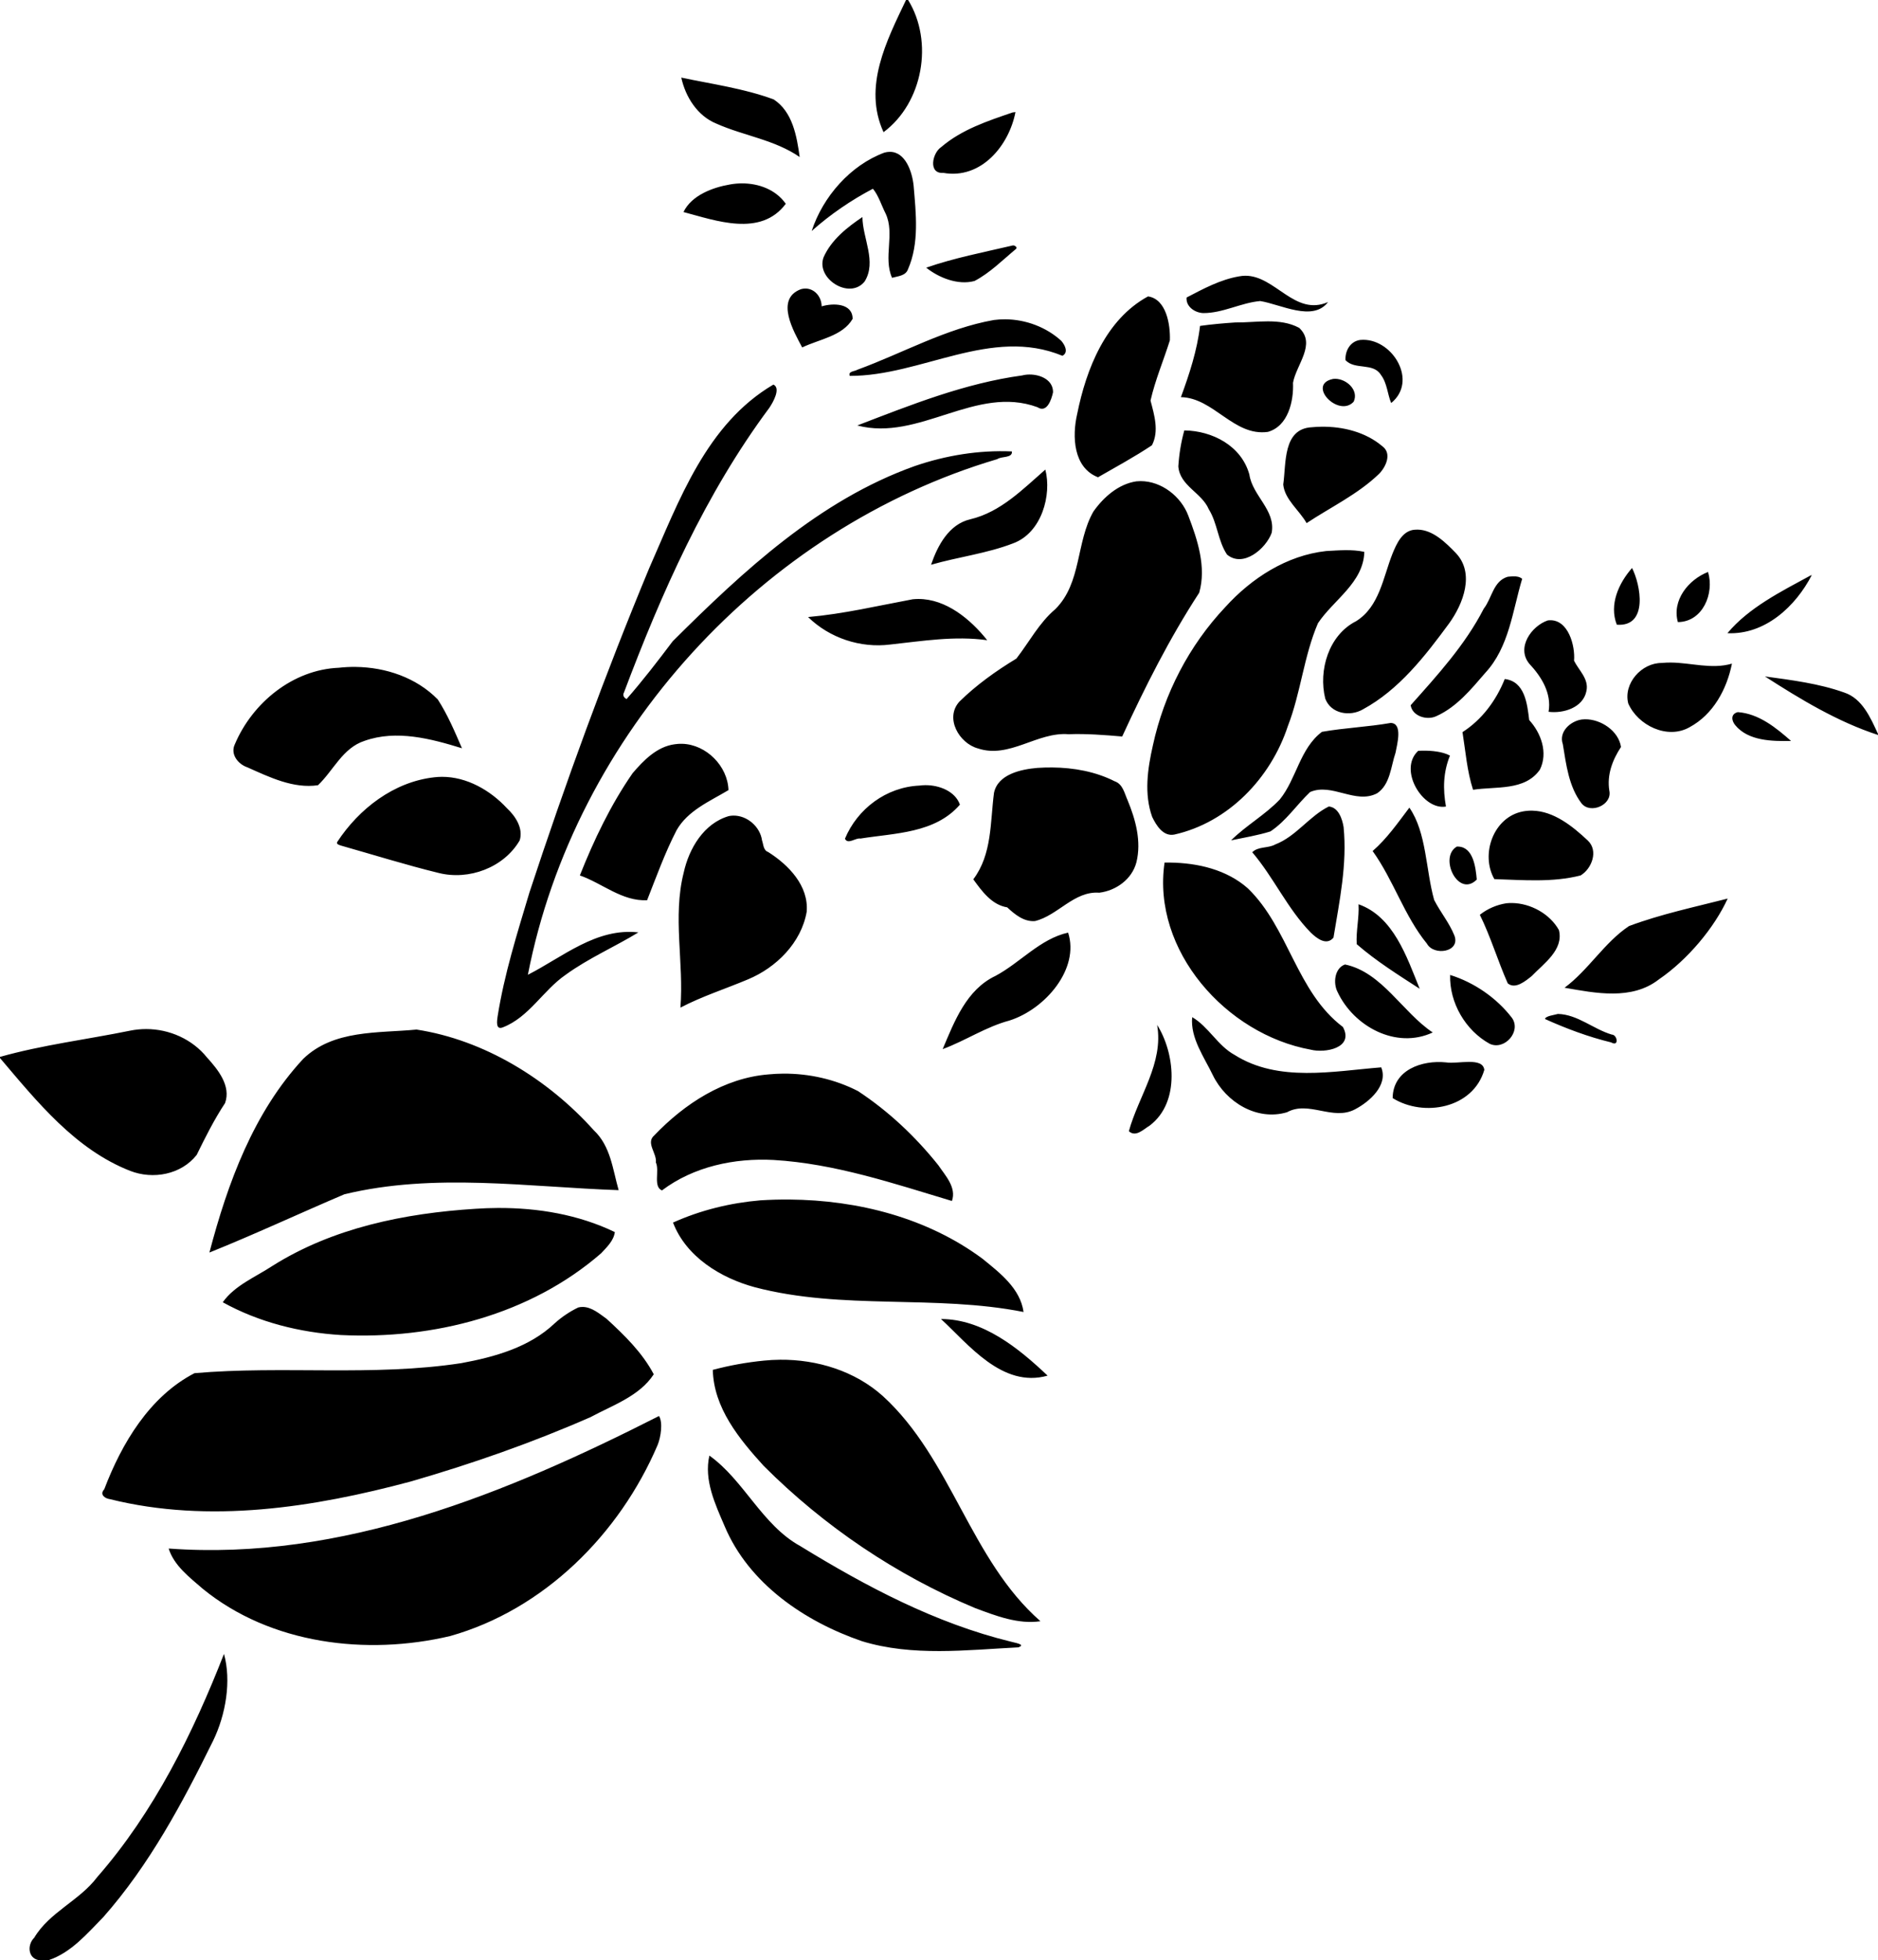 <?xml version="1.0" encoding="UTF-8" standalone="no"?>
<svg xmlns:rdf="http://www.w3.org/1999/02/22-rdf-syntax-ns#" xmlns="http://www.w3.org/2000/svg" height="1335.4pt" width="1280pt" version="1.1" xmlns:cc="http://creativecommons.org/ns#" xmlns:dc="http://purl.org/dc/elements/1.1/" viewBox="0 0 1280 1335.408">
<path d="m617.52 0c-13.25 27.776-29.48 59.174-15.32 90.05 26.86-19.979 34.27-61.599 16.76-90.05h-1.438zm-153.17 52.862c2.875 13.21 11.034 26.138 23.962 31.381 18.638 8.303 39.653 10.913 56.725 22.742-1.94-14.136-4.79-30.862-17.75-39.27-20.26-7.452-41.89-10.399-62.94-14.848zm227.77 23.504c-0.49 0.056-1.462 0.177-1.944 0.241-17.08 5.83-34.722 11.644-48.679 23.601-6.031 3.919-9.09 18.348 1.486 17.577 25.704 4.529 44.72-18.565 49.137-41.419zm-85.77 27.085c-1.118 0.017-2.303 0.184-3.557 0.522-23.167 8.576-41.933 30.025-49.57 53.4 12.591-11.234 26.933-21.023 41.733-28.788 3.83 4.553 5.838 11.395 8.689 16.944 6.432 13.82-1.806 29.784 4.353 43.74 3.887-1.116 9.218-1.285 10.832-5.734 7.845-17.851 5.468-38.151 3.878-57.038-0.961-9.344-5.548-23.212-16.358-23.046zm-100.85 21.489c-2.665 0.017-5.324 0.265-7.913 0.73-11.965 2.032-26.274 7.436-31.743 18.79 21.938 5.79 52.685 17.265 69.725-5.629-6.838-9.702-18.52-13.965-30.069-13.892zm82.305 22.934c-10.511 7.066-21.152 15.506-26.435 27.319-5.573 14.591 17.723 29.365 27.954 16.573 8.392-13.507-1.406-29.406-1.518-43.892zm102.65 19.31c-0.192 0.007-0.373 0.046-0.528 0.123-19.65 4.593-39.565 8.416-58.636 15.056 8.464 6.777 21.625 12.173 32.94 9.058 10.544-5.517 19.039-14.189 28.129-21.721 1.405-1.026-0.558-2.562-1.905-2.516zm158.22 20.679c-1.369 0.013-2.771 0.152-4.211 0.435-12.736 2.168-24.379 8.511-35.701 14.389-0.642 6.207 5.758 10.472 11.403 10.609 13.386 0.064 25.655-7.059 38.777-8.191 13.972 2.216 35.879 14.358 46.222 0.683-22.72 9.982-35.948-18.112-56.489-17.925zm-300.04 8.726c-0.909 0.027-1.846 0.173-2.802 0.453-17.883 6.737-4.634 29.117 0.915 39.669 11.7-5.629 27.536-7.716 34.385-19.464-0.008-10.825-13.338-10.881-21.119-8.528-0.035-6.661-5.014-12.32-11.379-12.129zm233.83 5.351c-28.828 15.683-42.11 49.361-48.294 80.157-3.517 15.137-2.682 36.537 14.213 43.058 12.334-7.099 24.926-13.9 36.754-21.802 4.995-9.62 1.59-20.67-0.964-30.45 3.172-13.988 8.89-27.359 13.186-41.026 0.385-10.784-2.449-28.145-14.896-29.936zm-97.327 15.593c-2.581-0.016-5.161 0.143-7.715 0.483-32.666 5.75-62.056 22.549-93.036 33.88-1.927 1.213-6.424 0.947-5.236 4.199 48.815 0.177 96.394-33.775 144.98-13.691 4.368-2.361 1.598-7.428-0.779-10.198-10.299-9.384-24.273-14.584-38.21-14.673zm178.99 1.404c-7.444-0.008-15.02 0.845-22.147 0.749-8.046 0.53-16.077 1.236-24.059 2.353-1.983 16.735-7.299 32.924-13.04 48.535 22.412 0.458 36.039 26.941 59.326 23.665 13.78-3.951 17.61-20.91 17.08-33.469 2.216-12.382 16.003-26.347 4.191-37.413-6.597-3.541-13.907-4.411-21.351-4.419zm65.039 12.565c-0.656 0.001-1.316 0.031-1.979 0.093-6.793 0.843-10.487 7.316-10.125 13.788 6.432 6.858 18.91 1.47 24.105 9.99 4.304 5.541 4.522 13.378 7.035 19.208 18.234-14.835 1.312-43.115-19.036-43.079zm-227.46 23.661c-1.751 0.006-3.452 0.215-4.985 0.619-38.978 5.276-75.933 20.067-112.42 34.088 42.198 11.114 80.823-27.88 122.82-12.438 6.464 4.24 9.571-5.333 10.607-10.183 0.098-8.319-8.434-12.11-16.021-12.085zm208.41 2.91c-0.508-0.005-1.012 0.023-1.508 0.087-18.365 3.766 3.751 26.731 14.038 15.513 3.644-7.89-4.909-15.517-12.529-15.6zm-382.98 3.932c-45.715 26.869-64.321 79.081-84.645 125.08-30.161 72.56-57.126 146.44-81.683 221.08-8.327 27.816-17.136 55.649-21.665 84.396-0.434 3.019-1.357 9.227 3.429 7.42 17.963-6.858 27.527-25.239 42.928-35.847 15.466-11.266 33.686-19.159 49.61-28.9-28.684-3.284-51.505 16.735-75.322 28.868 31.896-163.77 160.07-303.99 319.94-351.3 2.778-2.072 10.495-0.555 9.957-5.252-22.452-1.004-45.002 2.706-66.217 9.974-65.108 23.215-116.85 71.532-164.95 119.34-10.11 13.41-20.349 26.748-31.43 39.371-1.742-0.715-2.898-2.577-1.838-4.351 25.632-68.047 55.463-135.37 99.083-194 2.578-3.782 8.054-13.475 2.794-15.876zm373.43 28.723c-2.115 0.031-4.218 0.146-6.294 0.339-20.035 0.923-17.569 24.5-19.649 39.066 1.044 10.287 11.001 17.489 15.923 26.266 16.486-10.913 34.77-19.561 49.168-33.349 4.794-4.665 9.235-14.044 2.482-19.015-11.383-9.661-26.824-13.525-41.631-13.307zm-93.371 2.507c-2.216 7.982-3.558 16.245-4.072 24.508 0.996 13.282 15.948 17.874 20.742 29.181 5.958 9.532 6.216 21.585 12.439 30.892 10.985 9.243 26.523-3.983 30.442-14.792 2.875-15.434-13.136-25.262-15.208-39.757-5.412-19.545-25.175-29.768-44.343-30.033zm-94.715 26.684c-15.329 13.354-30.442 28.973-51.152 33.863-14.623 3.413-22.259 17.898-26.74 30.987 18.501-5.356 37.982-7.644 55.977-14.606 19.505-7.187 26.363-33.06 21.915-50.245zm64.926 7.871c-0.945 0.001-1.895 0.048-2.846 0.143-12.262 1.799-22.443 10.817-29.341 20.614-11.949 20.935-7.926 48.526-25.906 66.433-11.098 9.371-17.786 22.396-26.571 33.71-13.812 8.367-27.319 17.996-38.851 29.335-10.142 11.194-0.145 28.41 12.647 31.871 21.489 7.187 40.408-11.411 61.744-9.676 12.23-0.45 24.412 0.506 36.577 1.558 15.506-33.646 32.241-66.875 52.493-97.944 5.011-17.562-1.165-36.12-7.46-52.573-4.969-13.129-18.307-23.485-32.487-23.471zm188.76 33.035c-0.7-0.01-1.408 0.019-2.124 0.088-8.295 0.707-12.238 9.66-14.976 16.389-6.376 16.02-8.834 35.991-24.782 45.925-18.654 9.387-25.792 33.422-21.03 52.71 3.87 10.439 16.919 12.478 25.737 7.315 24.604-13.362 42.342-36.305 58.667-58.492 9.652-13.354 17.738-34.167 4.625-47.955-6.934-7.144-15.616-15.835-26.117-15.98zm-49.24 14.006c-4.366 0.038-8.746 0.367-13.046 0.592-26.877 2.947-50.871 18.478-68.721 38.159-24.693 26.138-41.822 59.206-49.394 94.338-3.598 15.835-6.078 32.955-0.473 48.614 2.762 5.75 7.484 13.515 15.056 12.061 36.786-8.223 65.743-38.415 77.41-73.868 8.857-22.789 10.864-47.676 20.548-70.168 10.608-15.9 31.012-27.559 31.582-48.573-4.244-0.94-8.596-1.192-12.962-1.154zm195.44 12.156c-9.066 10.311-15.747 24.893-10.383 38.625 21.738 1.622 16.172-27.439 10.383-38.625zm51.802 2.69c-13.346 5.22-24.716 19.255-20.572 34.159 17.056-0.161 24.965-19.617 20.572-34.159zm70.73 2.088c-0.281 0.112-0.836 0.329-1.109 0.442-19.955 10.865-41.829 21.753-56.412 39.178 25.6 1.164 46.487-18.195 57.521-39.62zm-203.49 0.896c-1.308 0.026-2.616 0.178-3.821 0.292-9.861 2.915-10.664 14.559-16.285 21.721-12.672 24.685-31.51 45.258-49.827 65.799 1.148 7.5 11.21 10.568 17.69 7.348 13.74-6.199 23.601-18.317 33.237-29.487 16.197-17.498 18.493-42.134 25.078-64-1.712-1.41-3.893-1.717-6.073-1.674zm-405.51 15.42c-1.266 0.003-2.542 0.07-3.827 0.202-23.689 4.417-47.25 9.989-71.292 12.109 14.631 14.294 35.67 21.311 56.003 18.718 21.922-2.377 43.989-6.038 66.072-2.938-11.262-14.176-27.966-28.14-46.955-28.09zm430.29 14.497c-0.41 0.017-0.827 0.054-1.253 0.11-11.146 3.798-21.577 18.542-12.624 29.479 8.295 8.825 15.361 20.179 13.161 32.778 10.078 1.261 23.456-2.754 25.777-14.036 1.911-8.311-5.186-14.181-8.406-20.758 0.871-10.261-3.948-28.11-16.654-27.573zm82.476 28.812c-1.994-0.013-3.985 0.067-5.974 0.28-13.812-0.145-26.371 13.932-22.918 27.567 6.545 14.968 26.644 24.821 41.78 16.221 16.14-8.681 25.424-25.873 28.901-43.33-13.765 4.04-27.831-0.644-41.789-0.738zm-896.35 2.977c-3.818-0.042-7.626 0.151-11.383 0.571-31.39 1.293-58.909 23.865-70.858 52.107-3.276 6.745 2.144 13.588 8.568 15.748 15.04 6.697 31.237 14.63 48.077 12.181 10.576-10.022 16.808-25.423 31.792-30.257 21.649-7.677 45.209-1.461 66.353 5.068-4.906-11.355-9.756-22.846-16.486-33.253-14.547-14.872-35.446-21.935-56.063-22.163zm960.62 6.481c24.179 15.538 49.538 30.908 77.049 39.87v-0.747c-5.043-10.905-10.624-24.043-22.966-28.138-17.401-6.215-35.879-8.472-54.083-10.985zm-177.33 1.767c-5.846 14.583-15.474 27.639-28.804 36.183 2.104 13.137 3.076 26.548 7.203 39.276 15.458-2.433 35.34 0.923 45.562-13.724 5.693-11.523 0.764-24.998-7.299-33.783-1.333-10.857-2.875-26.354-16.662-27.952zm158.84 22.557c-4.939 1.269-4.327 5.717-1.798 8.824 8.913 10.873 25.215 11.057 38.103 10.824-10.295-9.082-22.052-18.637-36.305-19.649zm-104.21 4.87c-0.724 0.012-1.442 0.061-2.151 0.149-7.677 1.068-15.883 8.383-12.896 16.814 2.28 13.812 3.998 28.813 12.735 40.304 6.007 7.58 21.095 1.092 18.951-8.665-1.718-10.865 2.193-20.926 7.959-29.735-1.603-10.923-13.744-19.052-24.598-18.867zm-132.4 2.502c-15.514 2.722-31.365 3.324-46.823 6.054-15.089 11.379-17.289 31.913-28.731 46.078-9.989 10.511-22.974 17.682-33.205 27.848 8.954-1.903 18.067-3.333 26.812-6.079 10.688-7.074 17.867-18.132 27.045-26.844 15-6.448 30.933 8.592 45.7 0.851 8.97-6.047 9.339-18.301 12.551-27.68 1.012-5.549 5.123-20.091-3.349-20.227zm-482.88 14.2c-1.702-0.049-3.425 0.054-5.154 0.324-12.053 1.606-21.128 10.938-28.636 19.723-14.904 21.489-26.354 45.466-35.942 69.636 15.338 5.364 28.804 17.748 45.828 16.888 6.312-16.044 12.181-32.362 20.107-47.715 7.677-13.45 22.661-19.698 35.365-27.302-0.531-16.374-15.11-31.08-31.567-31.553zm504.36 4.688c-0.922 0.015-1.823 0.047-2.69 0.093-13.9 12.84 3.204 40.785 18.911 37.966-2.12-11.933-1.919-23.182 2.73-34.698-4.947-2.726-12.494-3.466-18.951-3.361zm-252.17 11.439c-3.381-0.03-6.752 0.074-10.09 0.297-10.985 0.923-26.957 4.264-29.575 17.024-2.626 19.995-1.212 41.78-14.1 58.885 5.838 8.07 12.574 17.41 23.102 19.097 5.171 4.802 11.403 9.965 18.951 9.346 15.691-3.83 26.628-20.605 43.804-19.32 11.467-1.413 22.284-9.162 25.304-20.678 3.549-14.286-0.53-29.157-6.023-42.399-2.168-4.77-3.188-10.929-8.833-12.864-13.062-6.59-27.89-9.257-42.54-9.388zm-415.93 6.384c-1.748 0.006-3.504 0.11-5.265 0.321-27.495 3.059-51.264 21.416-66.095 44.045-0.899 1.566 1.542 2.112 2.61 2.489 22.139 6.271 44.11 13.154 66.466 18.622 20.653 5.212 44.471-3.597 55.287-22.187 2.562-8.255-2.915-16.534-8.745-21.946-11.294-12.197-27.364-21.4-44.257-21.345zm329.46 5.67c-1.35 0.01-2.67 0.107-3.932 0.289-22.677 0.98-42.343 15.827-50.847 36.2 1.983 4.232 7.251-0.762 10.583-0.112 23.512-3.774 50.807-3.494 67.783-23.095-3.204-9.162-14.137-13.351-23.587-13.281zm275.01 14.535c-13.45 6.689-22.252 20.38-36.506 25.864-4.89 2.754-11.58 1.204-15.675 5.3 14.695 17.225 23.995 38.568 39.935 54.789 3.878 3.734 10.607 9.188 15.433 3.398 4.095-24.893 9.42-49.988 6.891-75.371-0.907-5.597-3.541-13.41-10.078-13.98zm54.91 0.787c-7.797 10.279-15.225 21.03-25.038 29.558 14.294 19.875 21.48 44.094 37.034 63.142 4.633 8.488 22.958 5.789 18.71-5.557-3.453-8.648-9.595-15.956-13.803-24.235-5.758-20.372-5.115-45.957-16.903-62.908zm83.79 2.053c-2.094-0.041-4.224 0.123-6.389 0.524-20.188 3.822-29.108 29.343-19.464 46.118 19.537 0.61 39.604 2.392 58.764-2.498 7.612-4.537 12.326-16.807 4.939-23.769-10.343-9.732-23.194-20.089-37.849-20.375zm-544.7 3.373c-0.98 0.023-1.966 0.132-2.95 0.333-17.016 4.939-27.134 22.066-30.739 38.512-7.661 30.217 0.233 61.342-2.248 91.969 14.791-7.717 30.723-12.775 46.06-19.247 19.296-8.022 36.312-24.942 40.006-46.029 1.494-17.73-12.334-31.92-26.218-40.713-3.405-1.204-3.204-5.155-4.199-7.87-1.288-9.424-10.234-17.179-19.711-16.955zm494.28 21.113c-0.332-0.014-0.673-0.014-1.023 0.001-12.495 7.195 0.908 35.26 13.587 22.46-0.716-8.106-2.283-22.037-12.565-22.462zm-196.45 10.88c-1.262-0.018-2.52-0.017-3.774 0.003-8.777 59.953 42.071 117.06 99.662 127.47 9.508 2.457 29.679-0.997 21.913-15.443-31.743-23.962-36.858-67.388-64.763-94.425-14.454-12.821-34.11-17.341-53.039-17.605zm380.03 24.535c-22.524 5.766-45.395 10.56-67.221 18.71-16.815 11.162-27.624 29.953-43.965 42.03 21.159 3.702 45.844 8.704 64.265-5.654 19.666-13.466 37.751-35.084 46.921-55.087zm-146.88 3.026c-1.311-0.022-2.619 0.031-3.913 0.162-6.569 1.004-12.927 3.725-18.123 7.861 7.428 15.056 12.205 31.343 19.006 46.68 5.115 4.401 12.31-1.711 16.381-4.971 8.102-8.464 21.898-17.803 18.51-31.31-6.157-11.011-19.191-18.209-31.861-18.422zm-104.72 0.852c0.538 9.058-1.806 18.35-1.228 27.191 13.202 11.475 28.234 20.886 42.913 30.385-8.793-21.681-17.82-49.184-41.685-57.576zm-197.94 19.321c-19.023 4.168-32.634 20.493-49.497 29.471-19.85 9.403-28.002 31.003-36.008 49.898 15.562-5.758 29.447-15.193 45.547-19.489 24.58-7.829 47.891-35.372 39.957-59.88zm188.72 21.696c-7.107 2.513-8.206 12.664-5.107 18.679 11.009 23.496 39.885 39.291 64.898 27.647-20.71-13.812-34.529-41.05-59.792-46.326zm71.652 7.139c-0.538 18.975 10.471 37.822 27.005 46.92 10.142 4.649 21.641-8.463 15.153-17.65-10.439-13.635-25.777-24.171-42.158-29.27zm73.459 26.563c-2.2 0.691-8.495 1.349-8.808 3.453 14.486 6.52 29.638 12.206 45.104 15.94 5.661 3.212 4.152-5.332 0.442-5.324-12.583-3.694-23.344-13.764-36.738-14.069zm-249.26 2.201c-1.397 14.197 8.207 27.238 14.149 39.676 8.946 18.244 29.944 31.19 50.469 25.103 14.791-8.183 31.22 6.062 46.405-2.016 9.821-5.131 22.718-16.437 17.812-28.578-32.61 2.586-70.12 10.39-99.92-8.464-11.555-6.288-17.85-19.352-28.916-25.72zm-23.897 5.284c4.513 26.082-12.615 48.268-19.272 72.399 4.73 4.401 10.125-1.428 14.261-3.869 21.264-16.197 16.679-50.213 5.011-68.53zm-689.03 2.812c-3.65 0-7.313 0.354-10.925 1.09-29.587 6.03-59.724 9.69-88.785 17.89v0.698c25.319 29.8 51.296 62.266 88.78 76.945 15.594 6.071 34.715 2.561 45.315-10.857 5.934-12.069 11.932-24.098 19.36-35.324 4.224-11.764-4.922-22.926-12.31-31.069-10.087-12.52-25.65-19.357-41.464-19.375zm184.26 0.352c-26.443 2.538-56.524-0.041-77.25 19.962-33.871 36.441-51.482 84.613-63.928 131.94 30.964-12.447 61.262-26.619 91.961-39.676 61.173-14.84 124.87-4.962 186.96-2.818-4.071-14.253-5.42-29.993-16.935-40.809-31.181-34.762-74.576-61.526-120.81-68.601zm717.37 22.028c-5.375 0.01-11.629 0.979-15.664 0.336-16.373-1.71-36.224 5.059-36.417 24.315 21.232 13.218 54.838 7.035 62.474-19.216-0.522-4.489-5.019-5.443-10.394-5.435zm-467.5 7.991c-3.261 0.026-6.518 0.193-9.757 0.503-30.458 2.369-57.463 19.996-78.093 41.588-5.966 5.075 1.903 12.189 1.092 18.437 2.65 5.597-2.015 16.438 4.144 19.048 21.585-16.301 49.482-22.172 76.125-20.75 41.749 2.465 81.755 15.996 121.51 27.928 3.284-9.21-4.577-17.401-9.291-24.395-15.514-19.433-33.943-36.794-54.725-50.469-15.651-8.036-33.395-12.029-51.008-11.89zm4.398 85.778c-6.65-0.055-13.284 0.127-19.872 0.534-20.525 1.759-40.8 6.682-59.591 15.162 8.93 23.328 32.481 37.773 55.857 44.076 59.784 15.675 122.64 4.867 183.07 16.832-2.297-16.116-16.196-26.652-27.96-36.248-37.64-27.944-84.957-39.97-131.5-40.356zm-198.94 5.745c-5.072 0.027-10.134 0.217-15.168 0.556-48.116 3.035-97.189 12.912-138.49 38.977-11.555 7.588-25.631 13.234-33.758 24.709 24.596 13.611 52.525 20.605 80.486 22.324 63.085 3.067 129.08-13.684 177.44-55.722 3.814-4.095 8.616-8.647 9.299-14.429-24.764-11.918-52.422-16.558-79.812-16.415zm57.622 67.432c-0.9 0.015-1.817 0.129-2.753 0.36-5.814 2.811-11.281 6.473-16.075 10.817-17.2 16.341-40.913 22.917-63.639 27.109-60.113 9.211-121.62 1.589-181.82 6.833-30.579 15.803-49.603 47.764-61.519 79.089-3.405 3.59 0.506 6.295 3.734 6.713 67.774 16.871 138.95 5.75 205.35-12.053 41.644-12.053 82.703-26.403 122.41-43.828 15.081-8.143 33.268-14.222 43.033-29.158-7.749-14.719-19.939-26.587-32.064-37.725-4.904-3.506-10.356-8.26-16.656-8.157zm244.49 8.213c18.566 17.008 41.757 47.346 72.673 38.585-19.81-18.75-44.029-38.496-72.673-38.585zm-109.77 27.754c-3.629 0.033-7.251 0.231-10.847 0.592-11.78 1.164-23.472 3.252-34.907 6.311 0.626 25.977 18.059 47.146 34.714 65.43 41.13 41.162 90.339 74.415 144.05 96.843 14.205 5.3 29.286 11.193 44.551 8.961-47.892-41.917-60.426-110.42-107.35-153.34-19.077-17.13-44.812-25.032-70.217-24.803zm-82.419 38.341c-103.19 52.372-216.12 98.955-334.21 90.275 3.646 11.636 14.246 19.634 23.199 27.392 46.366 37.838 111.67 45.675 168.62 32.248 64.112-18.02 115.57-69.621 141.39-130.03 2.321-5.484 3.727-15.724 0.996-19.883zm34.336 26.966c-3.798 16.703 3.943 33.036 10.415 48.124 16.51 39.131 54.492 64.883 93.534 78.301 34.529 10.568 71.187 6.006 106.62 4.216 5.79-2.04-3.26-3.252-5.035-3.878-51.537-12.591-98.658-37.58-143.6-65.132-26.146-14.43-38.232-44.728-61.928-61.631zm-330.83 135.09c-20.999 53.738-47.707 107.88-86.38 152.03-12.109 16.132-32.482 23.77-43.001 41.38-4.706 4.577-4.384 13.667 2.907 15.184h7.107c15.338-5.188 26.058-18.044 37.059-29.206 31.446-35.589 54.018-77.868 74.905-120.22 8.681-17.899 12.495-40.761 7.404-59.166z"/>
</svg>
